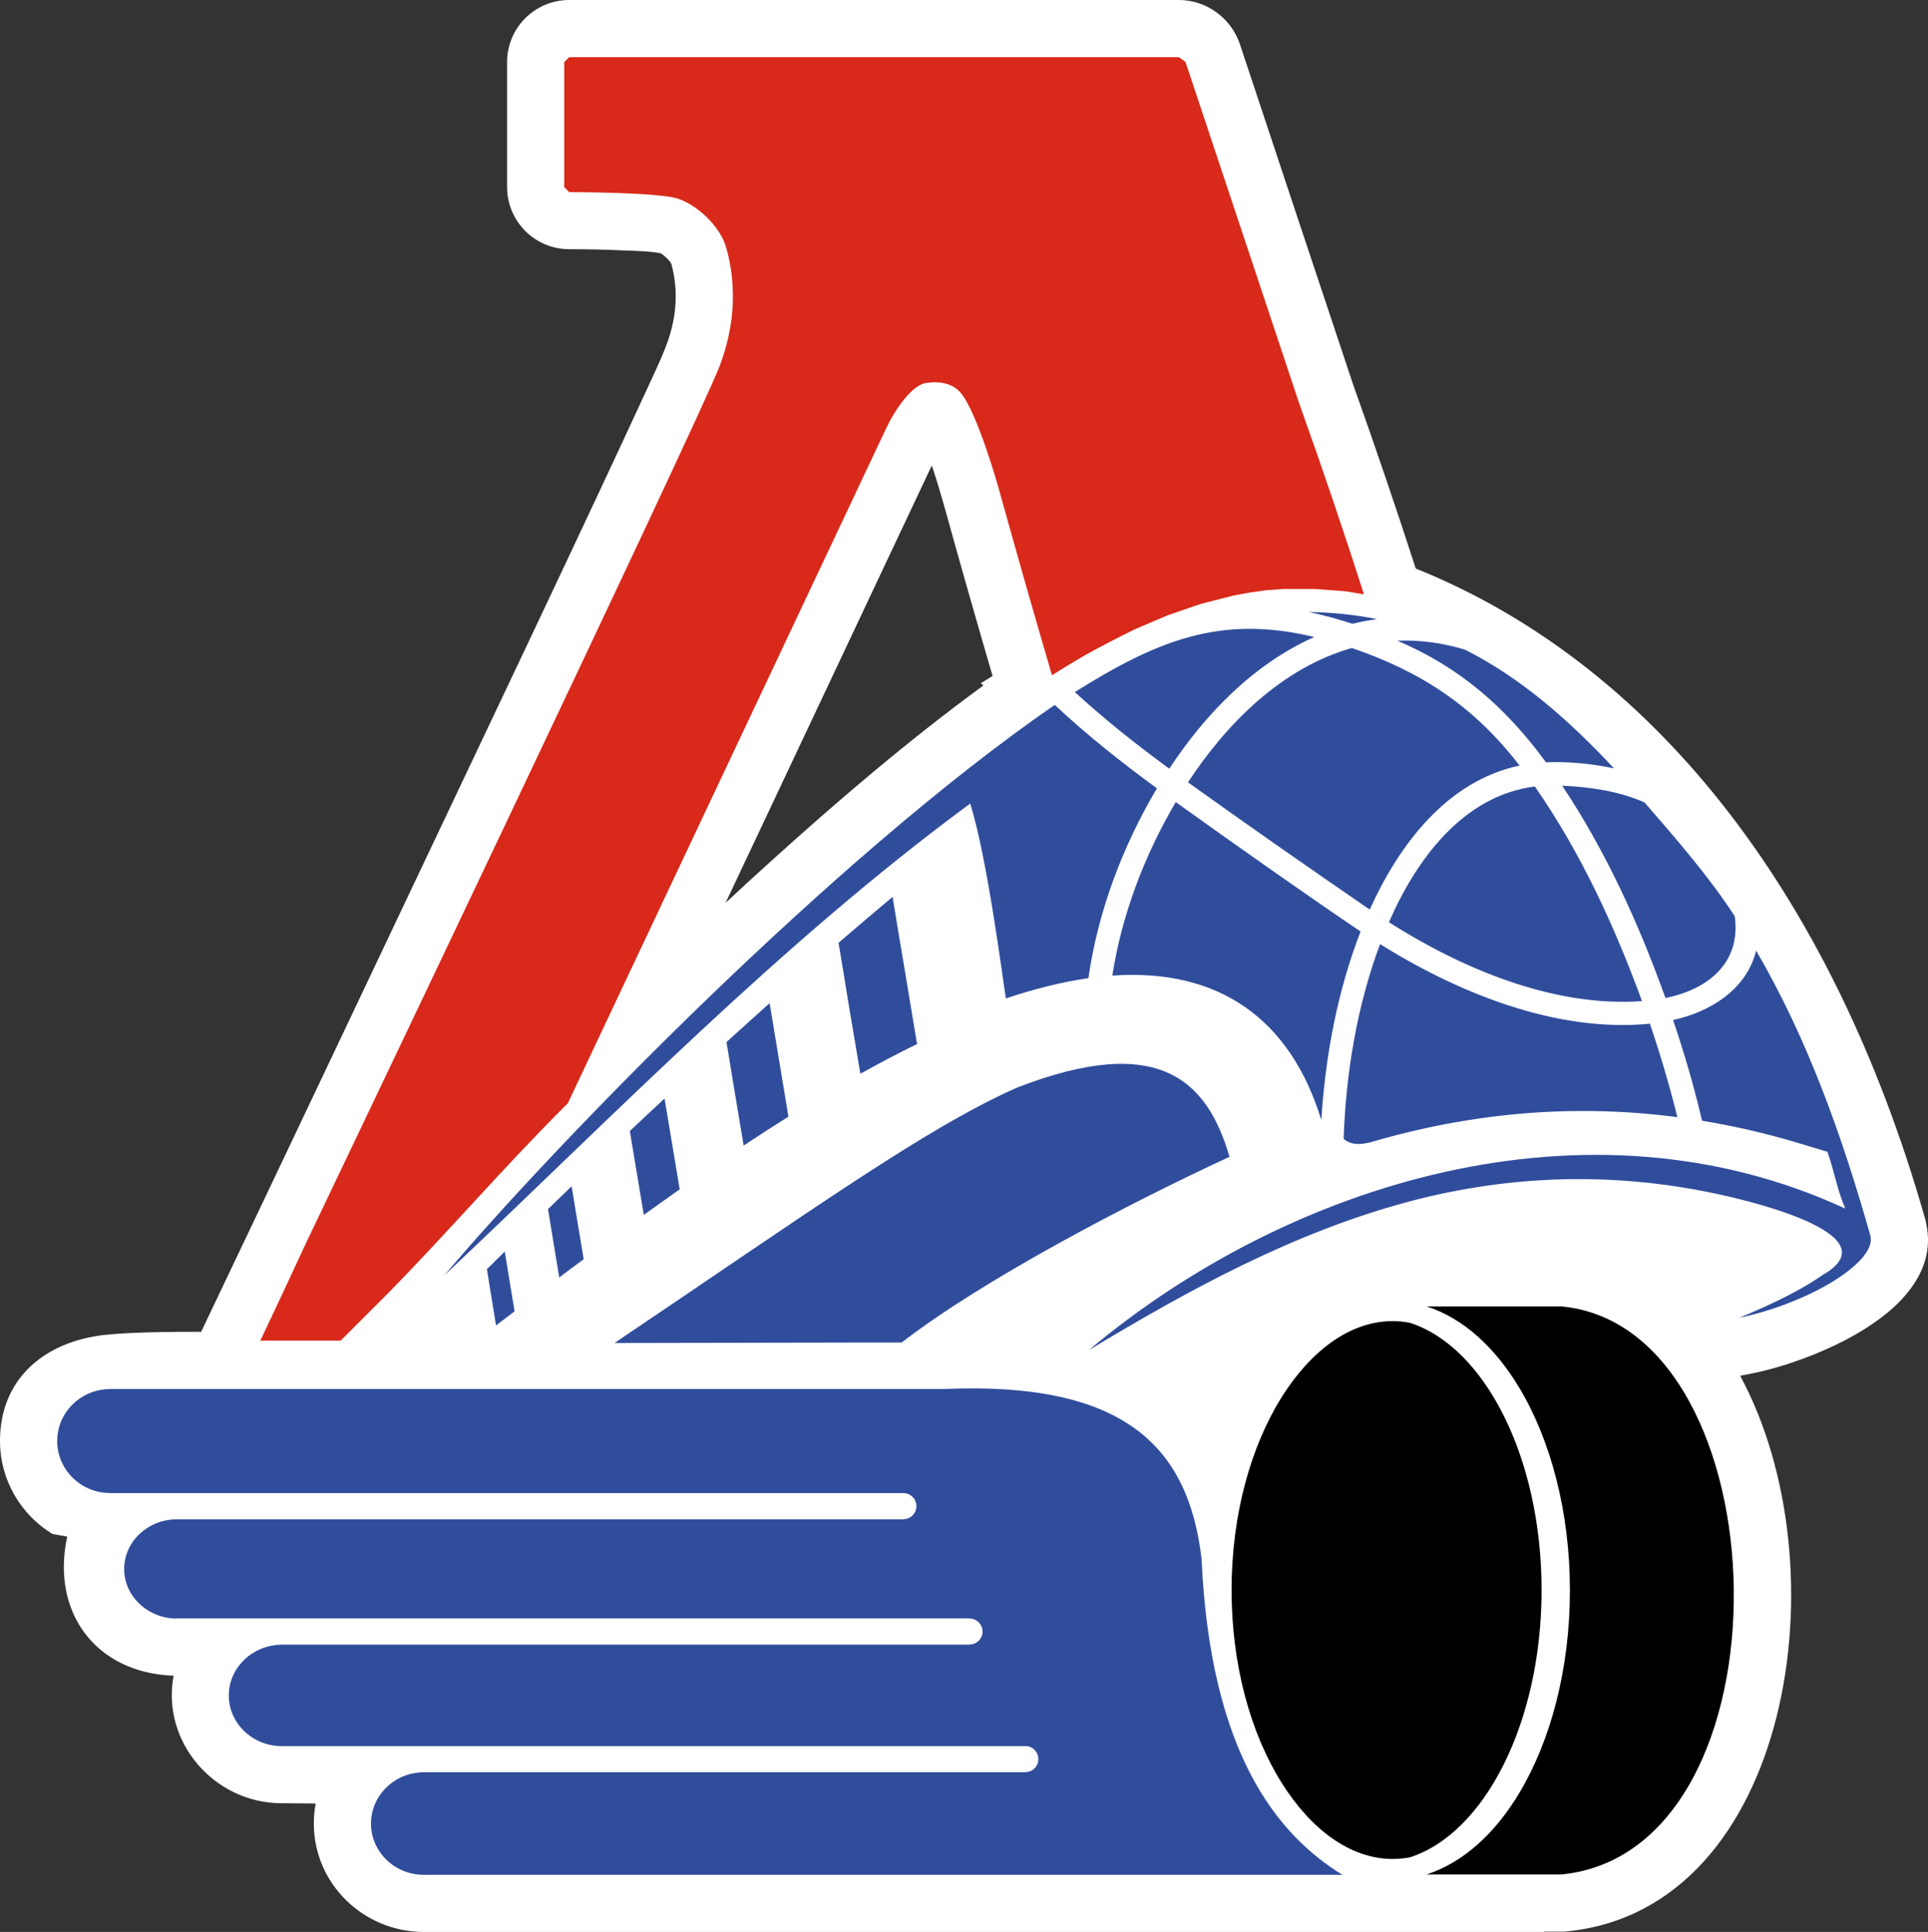 <?xml version="1.0" encoding="utf-8"?>
<!-- Generator: Adobe Illustrator 13.0.2, SVG Export Plug-In . SVG Version: 6.00 Build 14948)  -->
<!DOCTYPE svg PUBLIC "-//W3C//DTD SVG 1.1//EN" "http://www.w3.org/Graphics/SVG/1.1/DTD/svg11.dtd">
<svg version="1.1" id="Layer_1" xmlns="http://www.w3.org/2000/svg" xmlns:xlink="http://www.w3.org/1999/xlink" x="0px" y="0px"
	 width="353.008px" height="353.705px" viewBox="0 0 353.008 353.705" enable-background="new 0 0 353.008 353.705"
	 xml:space="preserve">
<rect x="0" y="0" width="353.008" height="353.705" fill="#333333" stroke="none"/>
<path fill-rule="evenodd" clip-rule="evenodd" fill="#FFFFFF" d="M282.631,353.645l0.105,0.06h-36.949H77.516h-0.06
	c-10.944-0.079-19.995-8.845-19.995-19.841c0-1.247,0.111-2.486,0.342-3.674l-6.342-0.05c-12.339-0.076-21.948-11.31-19.674-23.351
	c-14.247-0.479-22.499-11.619-19.478-25.466l-2.697-0.474C3.862,277.346,0,271.026,0,263.82c0-11.704,8.537-18.261,19.172-19.423
	c4.722-0.515,12.082-0.569,17.661-0.569c16.103-33.767,32.104-67.586,48.143-101.408c8.246-17.382,16.493-34.771,24.652-52.19
	c2.869-6.108,5.715-12.236,8.543-18.363c1.246-2.743,2.738-5.758,3.808-8.598c1.865-4.904,2.324-9.904,0.935-14.984
	c-0.296-0.604-1.371-1.617-1.977-1.925c-1.934-0.376-4.904-0.442-6.813-0.514c-3.3-0.159-6.621-0.219-9.891-0.219
	c-6.291,0-11.388-5.098-11.388-11.382v-22.88C92.843,5.086,97.94,0,104.231,0h111.616c4.985,0,9.518,3.257,11.148,8.01
	c6.9,20.773,13.801,41.546,20.726,62.307c4.004,11.201,7.832,22.463,11.501,33.772c42.459,17.068,75.917,58.069,93.281,119.129
	l0.098,0.437l0.15,0.751c1.375,7.04-2.973,12.811-8.264,16.788c-4.263,3.239-9.392,5.728-14.41,7.575
	c-3.137,1.15-6.339,2.111-9.597,2.748l-1.864,0.363c18.956,35.014,9.366,97.611-31.675,101.715l-0.515,0.05h-0.521H282.631z
	 M132.852,165.3c2.461-2.294,4.922-4.583,7.407-6.816c12.666-11.492,25.923-22.85,39.797-32.985l-0.452-0.424l2.132-1.313
	c-3.075-10.536-6.069-21.058-8.994-31.612c-0.478-1.64-1.241-4.316-2.135-6.926L132.852,165.3z"/>
<path fill-rule="evenodd" clip-rule="evenodd" fill="#304D9C" d="M295.519,140.677c-7.963-8.525-16.793-16.438-27.265-21.73
	c-4.017-1.223-8.201-1.811-12.417-1.652c11.451,4.867,19.852,12.205,27.224,22.268C287.221,139.399,291.461,139.817,295.519,140.677
	 M239.651,112.045c2.681,0.569,5.349,1.308,7.971,2.156c1.488-0.364,3.008-0.642,4.52-0.848
	C248.011,112.529,243.84,112.105,239.651,112.045 M199.358,247.182c18.476-11.129,37.489-21.53,58.456-27.154
	c19.232-5.135,38.455-5.438,57.194-1.302c6.732,1.472,31.162,7.507,18.793,14.651c-3.542,2.459-7.702,4.553-11.655,6.292
	c-1.211,0.557-2.434,1.076-3.669,1.567c2.726-0.545,5.449-1.351,7.979-2.283c3.996-1.471,8.32-3.512,11.722-6.097
	c1.72-1.308,4.795-3.972,4.311-6.447l-0.072-0.34c-5.122-18.006-11.406-35.788-20.876-52.02c-1.78,7.175-8.477,11.236-15.209,12.696
	c2.059,6.072,3.851,12.212,5.304,18.442c5.789,0.944,11.528,2.276,17.172,3.941l5.8,1.755l0.065,0.225
	c1.314,3.803,1.617,6.454,3.191,10.165C290.668,199.442,235.9,216.54,199.358,247.182 M184.172,182.792
	c4.916-1.642,10.002-2.973,15.11-3.706c1.742-12.206,6.257-24.163,12.547-34.752c-6.497-4.759-12.839-9.778-18.711-15.282
	c-41.074,28.317-92.042,81.113-111.775,104.453c31.458-29.619,61.472-60.733,96.302-86.392
	C180.794,157.217,183.54,178.887,184.172,182.792 M247.512,118.638c-12.79,3.639-22.886,13.756-29.998,24.593
	c10.998,7.883,22.148,15.645,33.277,23.299c5.323-11.807,14.115-23.559,27.438-26.369
	C269.846,129.294,260.268,122.998,247.512,118.638 M241.929,205.061c0.715-11.625,2.958-23.661,7.188-34.517
	c-11.383-7.714-22.675-15.706-33.839-23.697c-5.733,9.724-9.875,20.61-11.618,31.768
	C223.109,177.252,236.239,186.486,241.929,205.061 M240.628,116.629c-17.429-4.215-29.064,0.871-43.832,10.075
	c5.461,5.024,11.294,9.626,17.291,14.028C220.684,130.723,229.524,121.575,240.628,116.629 M307.12,204.528
	c-1.436-5.771-3.125-11.485-5.031-17.11c-17.156,1.701-35.196-5.691-49.405-14.567c-4.235,11.34-6.246,23.559-6.673,35.655
	c1.457,1.229,3.199,1.041,4.966,0.617C269.354,203.716,288.102,202.044,307.12,204.528 M301.113,146.919
	c-4.638-2.071-10.003-2.846-15.082-3.075c7.991,12.005,14.053,25.319,18.908,38.875c7.616-1.532,13.89-6.296,12.685-14.986
	C312.738,160.264,306.937,153.646,301.113,146.919 M300.64,183.289c-5.001-13.726-11.25-27.276-19.619-39.3
	c-13.193,1.683-21.754,13.464-26.716,24.859C267.623,177.319,284.481,184.457,300.64,183.289"/>
<path fill-rule="evenodd" clip-rule="evenodd" fill="#304D9C" d="M245.788,343.243c-11.999-7.379-24.181-22.371-25.785-57.815
	c-2.418-20.664-14.196-32.554-47.279-31.125H20.102v0.012c-5.319,0.03-9.63,4.287-9.63,9.506c0,5.244,4.311,9.493,9.63,9.529v0.014
	h145.292h0.013c1.325,0,2.386,1.072,2.386,2.396c0,1.297-1.061,2.374-2.386,2.374h-0.013v0.025H32.334
	c-5.289,0.029-9.6,4.104-9.6,9.1c0,4.971,4.311,9.039,9.605,9.074v-0.065l0.042,0.03h145.121v0.017h0.012
	c1.32,0,2.386,1.097,2.386,2.386c0,1.327-1.065,2.38-2.386,2.38h-0.012v0.02H51.403v0.021c-5.249,0.104-9.509,4.238-9.509,9.288
	c0,5.081,4.314,9.239,9.615,9.27h136.249h0.006c1.319,0,2.36,1.084,2.36,2.399c0,1.294-1.041,2.361-2.36,2.361h-0.006v0.021H77.516
	v0.014c-5.289,0.041-9.589,4.249-9.589,9.39c0,5.146,4.301,9.349,9.589,9.379h0.022H245.788z"/>
<path fill-rule="evenodd" clip-rule="evenodd" fill="#D8291A" d="M103.959,202.003l58.038-123.047l0.812-1.647
	c0,0,3.603-7.101,7.1-7.228c0,0,3.738-0.708,5.905,1.737c3.089,3.494,7.015,17.51,7.015,17.51
	c3.336,11.987,6.584,23.419,9.783,34.293c2.032-1.29,4.072-2.518,6.162-3.73c2.97-1.647,5.963-3.185,8.996-4.674l6.04-2.573
	l6.03-2.077l6.039-1.538l3.021-0.557l3.019-0.417l3.013-0.219h5.86l5.591,0.418l3.349,0.557
	c-3.639-11.382-7.607-23.086-11.897-35.074c-8.141-24.448-20.781-62.41-20.781-62.41l-1.205-0.86H104.214l-0.911,0.896v22.88
	l0.911,0.932c0,0,16.274,0,19.919,1.199c3.608,1.205,7.761,5.098,8.842,8.996c1.085,3.881,2.567,11.674-1.201,21.621
	c-3.766,9.924-75.473,160.028-75.473,160.028l-0.78,1.646c0,0-3.782,8.217-7.856,16.782h14.701l8.667-8.663
	c10.926-11.123,21.085-22.96,32.117-33.979L103.959,202.003z"/>
<path fill-rule="evenodd" clip-rule="evenodd" d="M258.144,242.18c13.695,4.39,24.111,24.668,24.111,48.927
	c0,24.237-10.416,44.538-24.1,48.935c-1.041,0.2-2.089,0.301-3.161,0.301c-7.725,0-14.93-5.346-20.33-13.937
	c-5.655-9.015-9.17-21.512-9.17-35.299c0-13.772,3.515-26.27,9.17-35.31c5.4-8.598,12.605-13.925,20.33-13.925
	C256.067,241.873,257.115,241.975,258.144,242.18"/>
<path fill-rule="evenodd" clip-rule="evenodd" d="M261.226,239.183h24.681c40.854,3.857,43.257,99.682,0,103.999h-24.693
	c6.682-2.18,12.566-7.513,17.022-15.02c5.679-9.513,9.208-22.609,9.208-37.001c0-14.366-3.529-27.477-9.208-36.975
	C273.78,246.698,267.916,241.346,261.226,239.183"/>
<path fill-rule="evenodd" clip-rule="evenodd" fill="#304D9C" d="M186.273,199.097c-16.595,7.302-37.892,22.631-73.765,46.784
	c19.668-0.032,32.91-0.067,52.589-0.098c15.116-11.662,41.774-25.563,60.019-33.991
	C221.045,197.814,212.208,189.059,186.273,199.097"/>
<path fill-rule="evenodd" clip-rule="evenodd" fill="#304D9C" d="M106.869,230.538c-1.484,1.084-2.989,2.211-4.479,3.337
	c-0.68-4.153-1.376-8.351-2.052-12.503c1.42-1.386,2.87-2.791,4.323-4.19C105.397,221.632,106.118,226.088,106.869,230.538"/>
<path fill-rule="evenodd" clip-rule="evenodd" fill="#304D9C" d="M124.451,217.745c-2.208,1.557-4.384,3.1-6.578,4.68
	c-0.863-5.104-1.705-10.22-2.556-15.354c2.134-2.01,4.248-3.996,6.36-5.945C122.595,206.677,123.516,212.224,124.451,217.745"/>
<path fill-rule="evenodd" clip-rule="evenodd" fill="#304D9C" d="M144.358,204.437c-2.716,1.695-5.443,3.463-8.198,5.297
	c-1.071-6.302-2.1-12.636-3.143-18.95c2.668-2.428,5.32-4.807,7.898-7.125c0.579,3.469,1.148,6.933,1.72,10.39
	C143.205,197.51,143.789,200.981,144.358,204.437"/>
<path fill-rule="evenodd" clip-rule="evenodd" fill="#304D9C" d="M167.904,191.148c-3.391,1.64-6.862,3.481-10.371,5.437
	c-0.675-4.002-1.358-8.004-2.029-11.988c-0.639-4.002-1.295-7.98-1.97-11.989c3.49-3.002,6.809-5.823,9.896-8.403
	c0.724,4.505,1.486,9.009,2.243,13.477C166.412,182.174,167.153,186.667,167.904,191.148"/>
<path fill-rule="evenodd" clip-rule="evenodd" fill="#304D9C" d="M92.422,229.127c0.581,3.656,1.195,7.308,1.792,10.953
	c-1.123,0.854-2.264,1.707-3.394,2.579c-0.544-3.415-1.101-6.842-1.67-10.287C90.233,231.314,91.336,230.218,92.422,229.127"/>
</svg>
